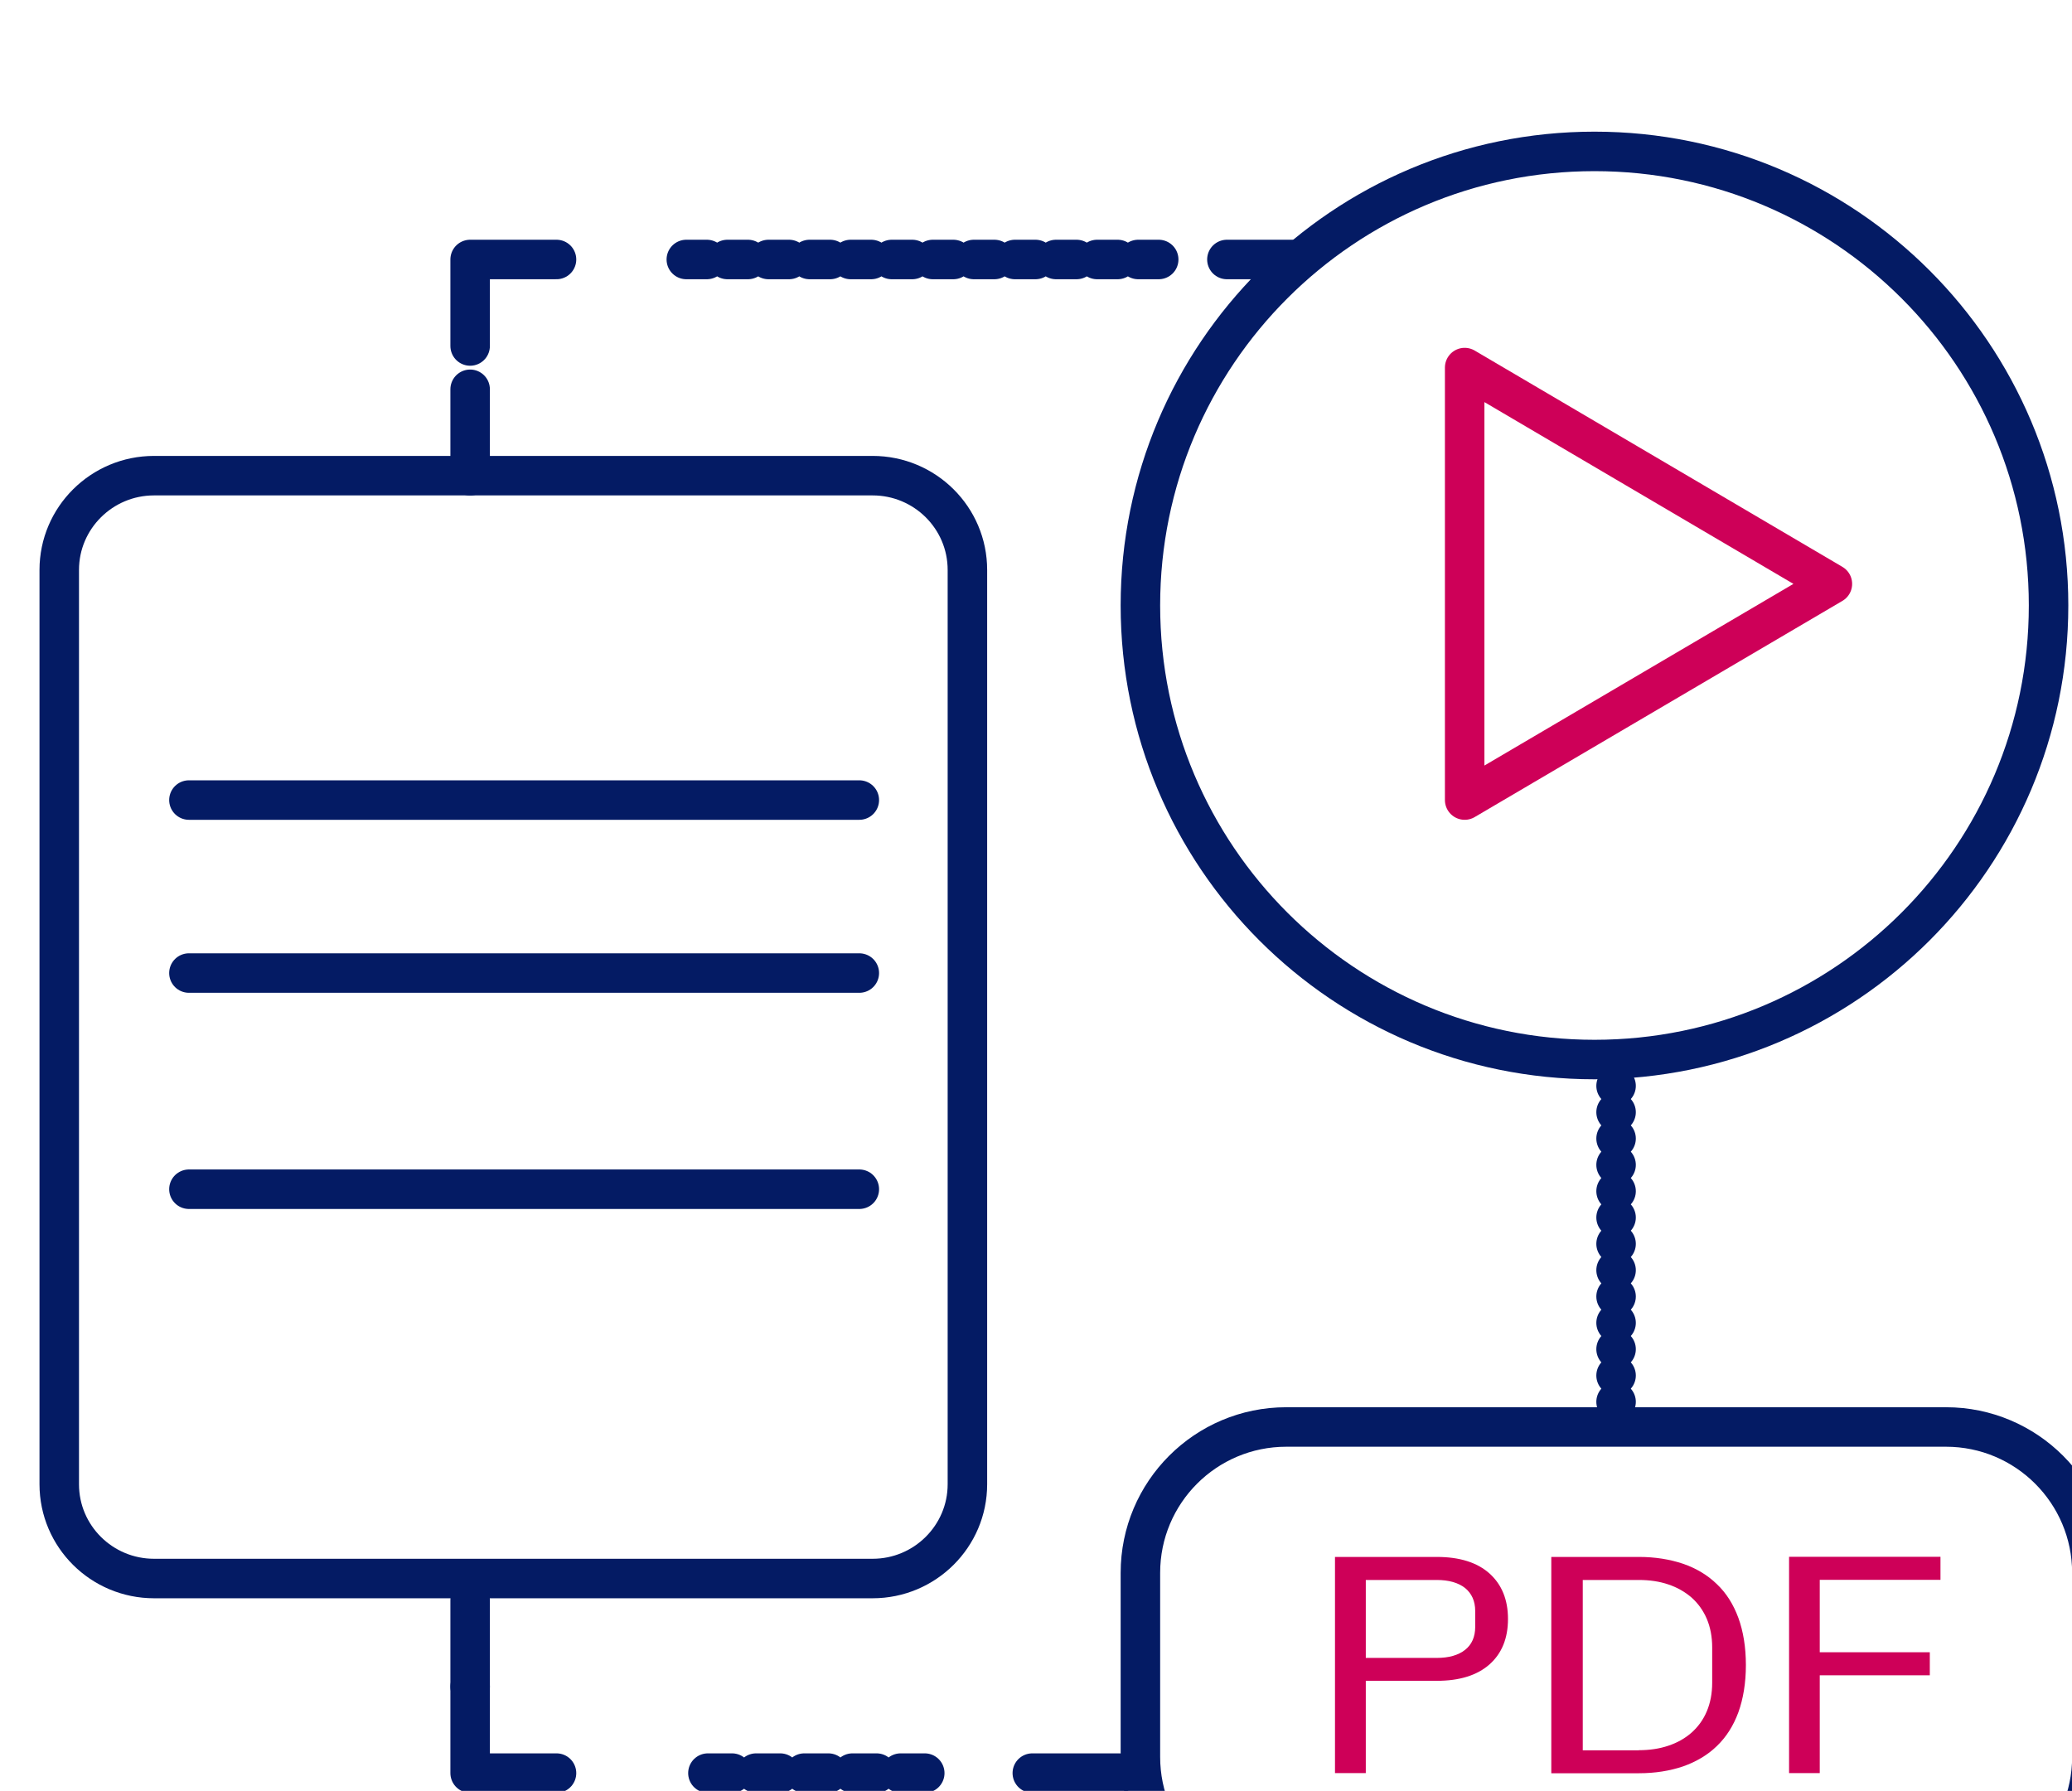 <?xml version="1.0" encoding="UTF-8"?> <svg xmlns="http://www.w3.org/2000/svg" id="Layer_2" viewBox="0 0 157.38 136.03"><defs><style>.cls-1{stroke:#ce0058;}.cls-1,.cls-2,.cls-3,.cls-4,.cls-5{fill:none;stroke-linecap:round;stroke-linejoin:round;stroke-width:3px;}.cls-2{stroke-dasharray:0 0 1.83 1.83;}.cls-2,.cls-3,.cls-4,.cls-5{stroke:#041b64;}.cls-3{stroke-dasharray:0 0 1.56 1.56;}.cls-6{fill:#ce0058;fill-rule:evenodd;}.cls-5{stroke-dasharray:0 2;}</style></defs><g id="Layer_1-2"><g id="Content-Flow"><g id="Group-39" transform="translate(3, 10)"><path id="Stroke-1" class="cls-4" d="M63.28,109.9H8.7c-3.97,0-7.2-3.2-7.2-7.16V33.29c0-3.95,3.23-7.16,7.2-7.16H63.28c3.97,0,7.2,3.2,7.2,7.16V102.74c0,3.95-3.23,7.16-7.2,7.16Z"></path><line id="Stroke-3" class="cls-4" x1="11.35" y1="50.77" x2="62.27" y2="50.77"></line><line id="Stroke-5" class="cls-4" x1="11.35" y1="63.91" x2="62.27" y2="63.91"></line><line id="Stroke-7" class="cls-4" x1="11.35" y1="80.33" x2="62.27" y2="80.33"></line><path id="Stroke-9" class="cls-4" d="M152.6,35.99c0,19.05-15.44,34.49-34.49,34.49s-34.49-15.44-34.49-34.49S99.06,1.5,118.11,1.5s34.49,15.44,34.49,34.49Z"></path><polygon id="Stroke-11" class="cls-1" points="136.18 34.35 108.25 17.92 108.25 50.77 136.18 34.35"></polygon><line id="Stroke-13" class="cls-4" x1="32.71" y1="26.14" x2="32.71" y2="19.57"></line><polyline id="Stroke-15" class="cls-4" points="32.71 16.28 32.71 9.71 39.27 9.71"></polyline><line id="Stroke-17" class="cls-3" x1="49.13" y1="9.71" x2="85.26" y2="9.71"></line><line id="Stroke-19" class="cls-4" x1="90.19" y1="9.71" x2="95.12" y2="9.71"></line><path id="Fill-21" class="cls-6" d="M100.74,115.93h5.39c.91,0,1.63-.2,2.15-.61,.51-.4,.77-.99,.77-1.74v-1.22c0-.75-.27-1.33-.77-1.74-.51-.4-1.23-.61-2.15-.61h-5.39v5.93Zm-2.34,8.75v-16.42h7.73c1.74,0,3.07,.42,4.01,1.26,.93,.84,1.4,1.99,1.4,3.45s-.46,2.61-1.4,3.45c-.94,.83-2.27,1.25-4.01,1.25h-5.39v7.01h-2.34Z"></path><path id="Fill-23" class="cls-6" d="M121.48,122.94c.81,0,1.56-.11,2.24-.34,.69-.23,1.27-.56,1.77-1,.49-.44,.88-.97,1.15-1.61,.27-.64,.41-1.36,.41-2.17v-2.68c0-.82-.14-1.54-.41-2.18-.27-.63-.66-1.17-1.15-1.61-.5-.43-1.08-.77-1.77-1-.67-.23-1.43-.34-2.24-.34h-4.26v12.94h4.26Zm-6.65-14.68h6.65c1.23,0,2.35,.18,3.36,.52,.99,.34,1.86,.86,2.56,1.54,.72,.68,1.26,1.54,1.64,2.57,.37,1.02,.57,2.22,.57,3.58s-.2,2.56-.57,3.59c-.38,1.03-.92,1.88-1.64,2.57-.7,.68-1.57,1.19-2.56,1.54-1.01,.34-2.12,.52-3.36,.52h-6.65v-16.42Z"></path><polygon id="Fill-25" class="cls-6" points="132.89 124.68 132.89 108.25 144.39 108.25 144.39 110 135.22 110 135.22 115.5 143.58 115.5 143.58 117.25 135.22 117.25 135.22 124.68 132.89 124.68"></polygon><path id="Stroke-27" class="cls-4" d="M144.81,134.53h-50.11c-6.12,0-11.08-4.96-11.08-11.08v-13.98c0-6.12,4.96-11.08,11.08-11.08h50.11c6.11,0,11.08,4.96,11.08,11.08v13.98c0,6.11-4.96,11.08-11.08,11.08Z"></path><line id="Stroke-29" class="cls-4" x1="32.71" y1="111.54" x2="32.71" y2="118.11"></line><polyline id="Stroke-31" class="cls-4" points="32.71 118.11 32.71 124.68 39.27 124.68"></polyline><line id="Stroke-33" class="cls-2" x1="50.77" y1="124.68" x2="68.84" y2="124.68"></line><line id="Stroke-35" class="cls-4" x1="75.41" y1="124.68" x2="81.98" y2="124.68"></line><line id="Stroke-37" class="cls-5" x1="119.75" y1="70.48" x2="119.75" y2="98.4"></line></g></g></g></svg> 